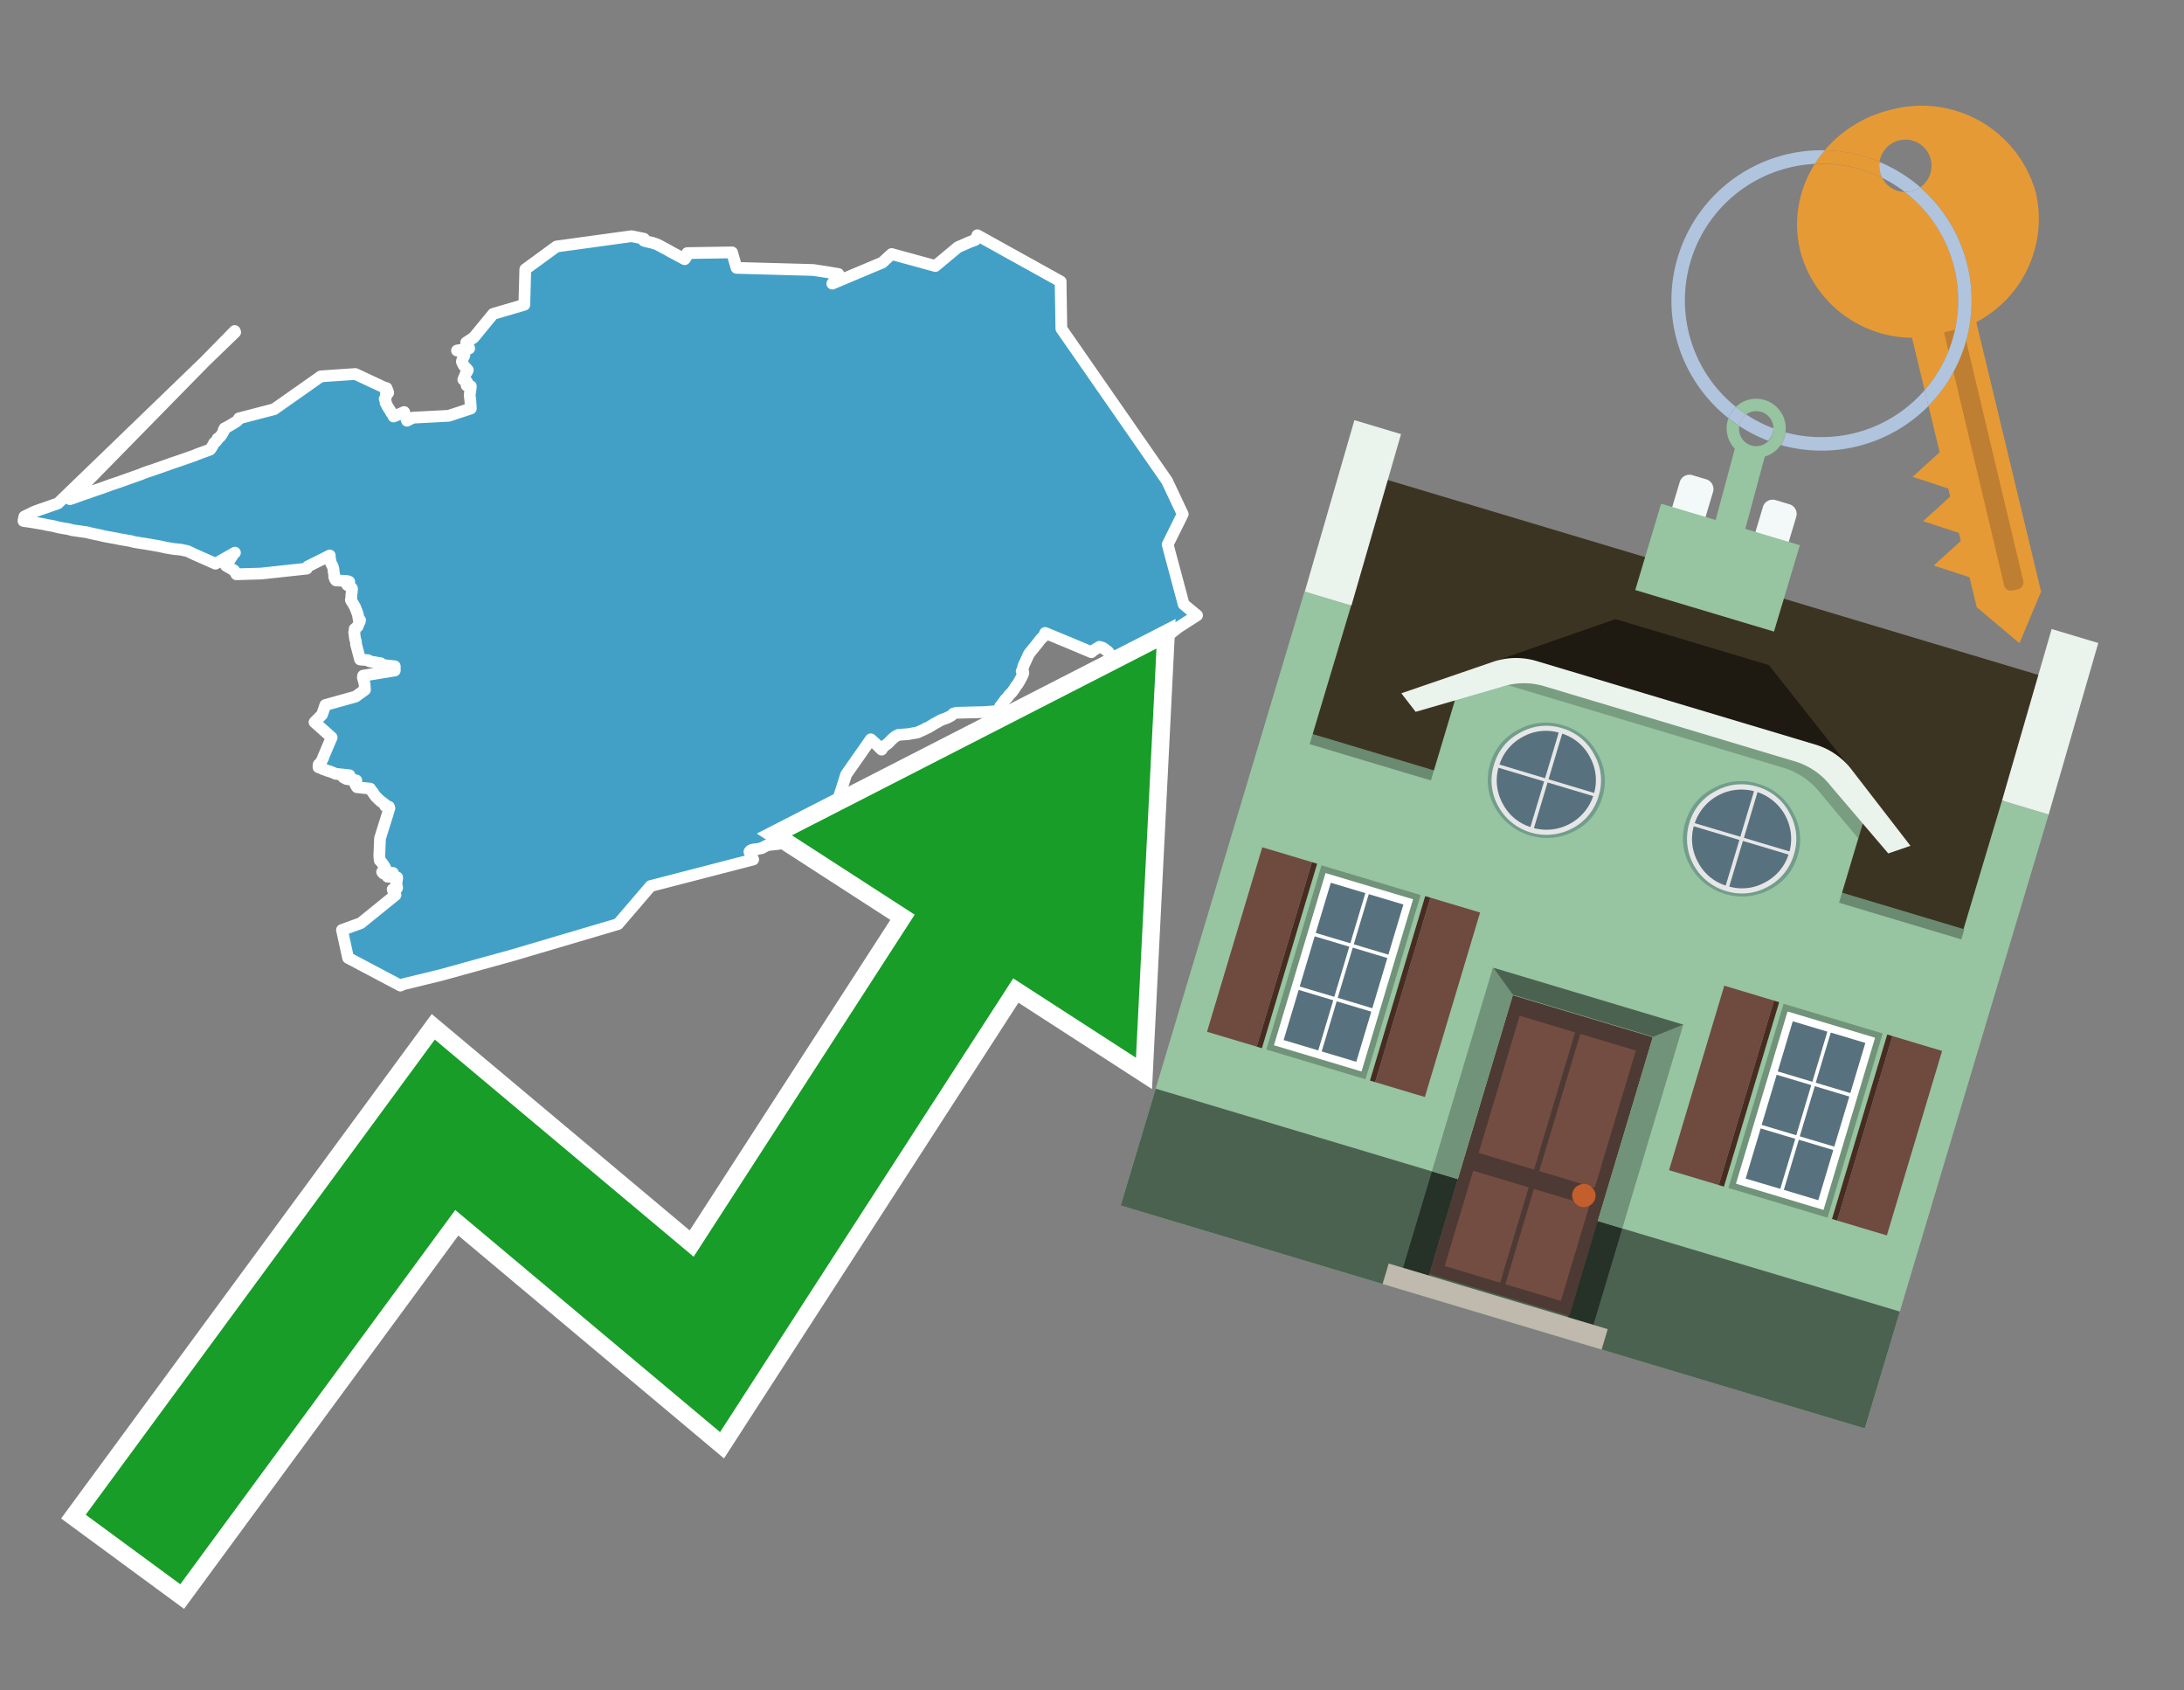 <svg id="Text" xmlns="http://www.w3.org/2000/svg" width="93.05" height="72" viewBox="0 0 93.05 72"><rect x="0" y="0" width="93.05" height="72" fill="#808080" stroke="none"/><polygon points="2.98,21.26 3.08,21.23 3.16,21.2 3.66,21.02 3.77,20.99 3.84,20.96 4.1,20.87 4.31,20.8 4.72,20.65 4.99,20.56 5.08,20.53 5.47,20.39 5.98,20.21 6.05,20.18 6.15,20.14 6.32,20.08 6.51,20.02 6.62,19.98 7.19,19.78 7.27,19.75 7.6,19.64 8.34,19.38 8.4,19.35 8.95,19.15 9,19.08 9.04,19.02 9.13,18.86 9.17,18.83 9.2,18.8 9.25,18.74 9.27,18.71 9.27,18.68 9.36,18.62 9.39,18.59 9.42,18.54 9.45,18.51 9.47,18.47 9.5,18.42 9.54,18.34 9.53,18.31 9.55,18.28 9.57,18.24 9.64,18.21 9.7,18.18 9.74,18.15 9.8,18.12 9.9,18.06 9.98,18.01 10.08,17.95 10.14,17.89 10.17,17.86 10.18,17.82 11.68,17.43 13.67,16.03 15.14,15.93 16.36,16.5 16.47,16.53 16.49,16.59 16.52,16.66 16.54,16.73 16.44,16.79 16.45,16.86 16.45,16.89 16.43,16.92 16.41,16.96 16.39,16.99 16.43,17.1 16.44,17.13 16.43,17.16 16.46,17.21 16.49,17.27 16.5,17.3 16.63,17.5 16.67,17.58 16.7,17.62 16.72,17.65 16.74,17.68 16.77,17.74 17.22,17.55 17.34,17.92 17.59,17.79 19.12,17.71 20.06,17.4 20.04,17.07 20.01,16.82 20.03,16.69 20.05,16.56 20.06,16.45 19.88,16.42 19.88,16.37 19.88,16.33 19.91,16.3 19.9,16.27 19.74,16.17 19.75,16.14 19.77,16.1 19.81,16 19.82,15.97 19.86,15.89 19.88,15.86 19.9,15.83 19.92,15.79 19.93,15.76 19.9,15.73 19.88,15.7 19.82,15.64 19.75,15.56 19.72,15.49 19.7,15.46 19.68,15.41 19.68,15.38 19.69,15.35 19.7,15.32 19.74,15.23 19.78,15.15 19.79,15.12 19.79,15.09 19.78,15.05 19.75,15.02 19.73,14.99 19.66,14.96 19.47,14.93 19.99,14.84 19.86,14.59 20.18,14.38 21.01,13.37 22.34,12.98 22.38,11.47 23.71,10.5 24.65,10.37 26.91,10.06 27.44,10.17 27.43,10.25 27.52,10.28 27.79,10.34 27.97,10.4 28.06,10.44 28.28,10.56 28.45,10.65 28.57,10.72 29.17,11.04 29.24,10.94 29.26,10.87 29.28,10.78 31.19,10.75 31.38,11.41 34.65,11.5 34.98,11.55 35.3,11.6 35.47,11.63 35.72,11.67 35.62,11.86 35.6,11.9 35.46,12.08 37.6,11.18 37.67,11.11 37.78,11.01 37.81,10.98 37.99,10.82 39.85,11.33 40.81,10.53 41.31,10.31 41.55,10.22 41.61,10.11 41.64,10.02 45.19,11.99 45.19,12.18 45.22,14 49.72,20.48 50.39,21.9 49.75,23.19 49.83,23.5 50.43,25.74 51,26.21 50.19,26.73 48.53,28.06 47.37,28 47.35,27.97 47.34,27.94 47.3,27.9 47.26,27.82 47.2,27.75 47.09,27.67 47.04,27.63 46.98,27.59 46.84,27.55 46.56,27.72 46.5,27.78 45.55,27.38 44.53,26.96 44.51,27 44.5,27.03 44.49,27.06 44.47,27.1 44.43,27.14 44.38,27.18 44.31,27.26 44.25,27.34 44.19,27.42 44.13,27.49 43.84,27.85 43.67,28.22 43.64,28.28 43.61,28.35 43.59,28.41 43.59,28.44 43.58,28.48 43.57,28.53 43.53,28.59 43.55,28.62 43.6,28.65 43.59,28.7 43.57,28.75 43.54,28.81 43.5,28.89 43.44,29 43.4,29.07 43.35,29.15 43.31,29.2 43.28,29.23 43.23,29.32 43.16,29.42 43.14,29.45 43.08,29.52 43.04,29.56 43,29.6 42.97,29.64 42.93,29.7 42.88,29.75 42.84,29.79 42.8,29.84 42.78,29.87 42.75,29.91 42.72,29.95 42.69,29.99 42.64,30.06 42.61,30.09 42.6,30.13 42.59,30.16 42.58,30.21 42.57,30.25 42.57,30.28 41.96,30.33 40.75,30.36 40.63,30.39 40.53,30.48 40.46,30.52 40.4,30.55 40.32,30.59 40.23,30.62 40.12,30.66 40.04,30.7 39.88,30.79 39.82,30.82 39.77,30.85 39.71,30.89 39.66,30.92 39.61,30.95 39.55,30.99 39.45,31.02 39.42,31.05 39.35,31.08 39.29,31.11 39.17,31.16 39.09,31.2 38.86,31.24 38.69,31.27 38.28,31.3 38.22,31.33 38.13,31.38 38.06,31.44 37.97,31.52 37.93,31.56 37.89,31.61 37.81,31.68 37.73,31.74 37.68,31.77 37.63,31.82 37.58,31.9 37.56,31.93 37.28,31.65 37.1,31.49 36.05,32.99 35.51,34.68 35.46,34.76 35.4,34.73 35.21,34.65 35.14,34.62 34.88,34.79 34.83,34.82 34.8,34.85 34.65,34.89 34.61,34.94 34.6,34.97 34.59,35 34.55,35.04 34.53,35.08 34.52,35.11 34.52,35.14 34.52,35.18 34.49,35.22 34.42,35.27 34.35,35.32 34.28,35.36 34.2,35.4 33.94,35.46 33.82,35.49 33.8,35.52 33.73,35.55 33.67,35.59 33.64,35.62 33.62,35.65 33.59,35.68 33.56,35.75 33.54,35.78 33.47,35.83 33.41,35.86 33.31,35.91 33.14,35.95 32.75,35.99 32.65,36.02 32.52,36.09 32.47,36.12 32.3,36.16 32.05,36.19 31.97,36.23 31.93,36.28 31.95,36.33 31.98,36.36 31.99,36.4 32.01,36.43 32.04,36.49 32.05,36.52 32.07,36.57 32.09,36.61 27.72,37.74 26.33,39.36 21.83,40.69 18.79,41.53 17.19,41.92 17.06,41.98 14.83,40.8 14.57,39.61 15.37,39.32 16.85,38.12 16.82,38.09 16.81,38.06 16.79,38.03 16.77,38 16.76,37.97 16.74,37.91 16.73,37.88 16.84,37.85 16.92,37.82 16.9,37.71 16.88,37.65 16.89,37.62 16.92,37.42 16.92,37.37 16.51,37.34 16.73,37.28 16.73,37.25 16.74,37.18 16.34,37.21 16.28,37.14 16.38,37.11 16.43,37.08 16.42,36.98 16.4,36.94 16.38,36.91 16.36,36.87 16.31,36.8 16.24,36.71 16.21,36.68 16.18,36.65 16.16,36.46 16.19,35.71 16.55,34.56 16.59,34.42 16.57,34.36 16.41,34.33 16.4,34.26 16.34,34.22 16.3,34.18 16.24,34.15 16.21,34.12 16.18,34.09 16.14,34.06 16.11,34.03 16.09,34 16.05,33.97 16,33.92 15.98,33.89 15.93,33.82 15.9,33.78 15.89,33.75 15.86,33.72 15.83,33.68 15.8,33.65 15.78,33.62 15.77,33.59 15.21,33.53 15.19,33.5 15.14,33.41 15.12,33.36 15.1,33.33 15.11,33.29 15.18,33.24 14.76,33.18 14.63,33.11 14.87,33.15 14.91,33.08 14.89,33.02 14.3,32.96 14.21,32.92 14.06,32.86 13.95,32.83 13.88,32.8 13.78,32.77 13.72,32.74 13.66,32.71 13.57,32.68 13.57,32.63 13.57,32.6 13.58,32.56 13.61,32.53 13.64,32.5 13.69,32.43 13.74,32.34 13.75,32.31 13.77,32.28 13.77,32.25 13.8,32.18 13.83,32.12 13.84,32.09 13.88,32 13.89,31.97 14.13,31.41 13.4,30.76 13.72,30.44 13.86,30.03 15.15,29.67 15.55,29.38 15.53,29.12 15.46,28.86 15.47,28.78 16.82,28.56 16.82,28.38 16.27,28.32 16.22,28.25 15.86,28.19 15.73,28.16 15.68,28.12 15.34,28.09 15.19,27.52 15.17,27.45 15.16,27.3 15.13,27.23 15.09,26.93 15.11,26.9 15.11,26.79 15.24,26.68 15.26,26.62 15.3,26.52 15.33,26.47 15.34,26.41 15.28,26.38 15.28,26.34 15.27,26.3 15.26,26.27 15.25,26.18 15.24,26.15 15.21,26.08 15.2,26.04 15.15,25.92 15.13,25.86 15.1,25.81 15.02,25.67 14.98,25.61 14.95,25.56 14.97,25.42 14.97,25.33 14.99,25.2 14.99,25.16 15,25.08 14.98,25.04 14.94,25.01 14.91,24.98 14.83,24.94 14.79,24.91 14.83,24.85 14.86,24.81 14.88,24.78 14.81,24.75 14.31,24.72 14.27,24.66 14.26,24.62 14.24,24.58 14.24,24.53 14.24,24.5 14.22,24.37 14.21,24.33 14.21,24.26 14.19,24.17 14.15,24.07 14.13,24.04 14.1,23.98 14.09,23.95 14.08,23.91 14.08,23.88 14.07,23.85 14.06,23.79 14.05,23.74 14.05,23.71 14.05,23.66 13.11,24.13 13.07,24.22 11.12,24.43 10.07,24.46 9.98,24.3 9.63,24.1 9.95,23.59 10.01,23.54 9.18,24.01 8.3,23.62 7.98,23.47 7.83,23.44 7.69,23.41 7.38,23.38 7.09,23.33 6.95,23.3 6.82,23.27 6.19,23.16 5.98,23.13 5.69,23.08 5.59,23.05 5.42,23.02 5.13,22.97 4.93,22.93 4.49,22.85 4.23,22.79 3.99,22.74 3.81,22.7 3.7,22.67 3.34,22.62 3.07,22.58 2.93,22.54 2.63,22.49 2.48,22.46 2.36,22.43 2.24,22.4 2,22.36 1.88,22.33 1.58,22.28 1.41,22.25 1,22.19 1.01,22.13 1.02,22.08 1.03,22.04 1.04,22 1.45,21.8 1.72,21.7 1.93,21.63 2.24,21.52 2.47,21.44 10.02,14.15 10,14.1 " fill="#42a0c7" stroke="#fff" stroke-linejoin="round" stroke-width="0.5"/><polygon points="49.272 27.624 33.741 35.58 38.97 38.959 29.553 53.529 18.525 44.281 3.652 64.518 7.681 67.479 19.396 51.538 30.678 60.999 43.169 41.673 48.398 45.053 49.272 27.624" fill="none" stroke="#fff" stroke-miterlimit="10" stroke-width="1.5"/><polygon points="49.272 27.624 33.741 35.58 38.97 38.959 29.553 53.529 18.525 44.281 3.652 64.518 7.681 67.479 19.396 51.538 30.678 60.999 43.169 41.673 48.398 45.053 49.272 27.624" fill="#179d28"/><path d="M80.19,7.577a1.16,1.16,0,0,1-.094-.251,1.114,1.114,0,0,1-.018-.429A6.367,6.367,0,0,0,77.743,6.4a5.269,5.269,0,0,0-.423.577c.1,0,.192-.007.288-.007A5.794,5.794,0,0,1,80.19,7.577Z" fill="#e69a35"/><path d="M77.608,6.4A6.394,6.394,0,0,0,73.64,17.81a1.26,1.26,0,0,1,.317-.48A5.821,5.821,0,0,1,77.32,6.981a5.269,5.269,0,0,1,.423-.577Z" fill="#b0c4de"/><path d="M84.2,13.72a4.962,4.962,0,0,0,2.545-5.48,5.047,5.047,0,0,0-6.179-3.566A5.322,5.322,0,0,0,77.743,6.4a6.367,6.367,0,0,1,2.335.493,1.114,1.114,0,1,1,1.736,1.084,6.392,6.392,0,0,1,.347,9.3l.479,1.985-.438.4-.716.648.92.3.6.2.082.341-.438.4-.716.648.92.3.605.2.082.341-.438.4-.716.649.92.3.605.2.307,1.274,1.821,1.534.921-2.2Z" fill="#e69a35"/><path d="M81.154,8.179a1.115,1.115,0,0,1-.964-.6,5.794,5.794,0,0,0-2.582-.6c-.1,0-.192,0-.288.007a4.783,4.783,0,0,0-.625,3.685,4.962,4.962,0,0,0,4.765,3.715L82,16.617a5.82,5.82,0,0,0-.846-8.438Z" fill="#e69a35"/><path d="M74.1,18.142a6.386,6.386,0,0,0,1.232.63.73.73,0,0,0,.224-.527h0a5.783,5.783,0,0,1-1.159-.593A.733.733,0,0,0,74.1,18.142Z" fill="#b0c4de"/><path d="M74.4,17.652q-.228-.152-.44-.322a1.26,1.26,0,0,0-.317.48c.148.117.3.228.46.332A.733.733,0,0,1,74.4,17.652Z" fill="#b0c4de"/><path d="M74.824,16.984a1.257,1.257,0,0,0-.867.346c.141.114.288.222.44.322a.731.731,0,0,1,1.159.593h0a.732.732,0,1,1-1.463,0,.7.7,0,0,1,.007-.1c-.158-.1-.312-.215-.46-.332a1.258,1.258,0,0,0,.273,1.3l-.979,3.635,1.275.341.98-3.639a1.266,1.266,0,0,0,.681-.5,1.249,1.249,0,0,0,.2-.538,1.328,1.328,0,0,0,.012-.168A1.262,1.262,0,0,0,74.824,16.984Z" fill="#97c4a1"/><path d="M85.974,25.1l-.226.053a.3.3,0,0,1-.362-.223l-2.56-10.777.81-.193L86.2,24.736A.3.3,0,0,1,85.974,25.1Z" fill="#bf7f32"/><path d="M80.1,7.326a1.16,1.16,0,0,0,.094.251,5.833,5.833,0,0,1,.964.6,1.137,1.137,0,0,0,.287-.031,1.108,1.108,0,0,0,.373-.167A6.371,6.371,0,0,0,80.078,6.9,1.114,1.114,0,0,0,80.1,7.326Z" fill="#b0c4de"/><path d="M77.608,18.618a5.836,5.836,0,0,1-1.534-.2,1.24,1.24,0,0,1-.2.537,6.4,6.4,0,0,0,6.291-1.666L82,16.617A5.807,5.807,0,0,1,77.608,18.618Z" fill="#b0c4de"/><path d="M81.814,7.981a1.108,1.108,0,0,1-.373.167,1.137,1.137,0,0,1-.287.031A5.82,5.82,0,0,1,82,16.617l.161.667a6.392,6.392,0,0,0-.347-9.3Z" fill="#b0c4de"/><polygon points="83.79 39.753 55.78 31.364 58.988 20.404 86.964 28.783 83.79 39.753 83.79 39.753" fill="#3c3422" fill-rule="evenodd"/><polygon points="81.705 53.32 87.284 34.692 85.297 34.097 83.656 39.575 55.926 31.269 57.567 25.791 55.579 25.196 47.746 51.348 79.451 60.844 81.705 53.32" fill="#97c4a1" fill-rule="evenodd"/><rect x="69.522" y="21.148" width="0.444" height="28.983" transform="translate(15.592 92.226) rotate(-73.326)" opacity="0.3"/><polygon points="87.284 34.692 85.297 34.097 87.411 26.793 89.398 27.388 87.284 34.692 87.284 34.692" fill="#eaf3ec" fill-rule="evenodd"/><polygon points="57.578 25.794 55.591 25.199 57.705 17.896 59.692 18.491 57.578 25.794 57.578 25.794" fill="#eaf3ec" fill-rule="evenodd"/><polygon points="79.451 60.844 80.943 55.865 49.238 46.369 47.747 51.348 79.451 60.844 79.451 60.844" fill="#4c6251" fill-rule="evenodd"/><path d="M71.566,20.528l-.522,1.743,1.418.425.523-1.744a.432.432,0,0,0-.289-.536l-.593-.177A.431.431,0,0,0,71.566,20.528Z" fill="#f3f9f8" fill-rule="evenodd"/><path d="M75.111,21.589l-.522,1.743,1.418.425.522-1.743a.43.43,0,0,0-.289-.536l-.593-.178A.43.43,0,0,0,75.111,21.589Z" fill="#f3f9f8" fill-rule="evenodd"/><polygon points="75.368 28.329 68.829 26.37 63.807 28.121 78.733 32.591 75.368 28.329" fill="#1e1a11"/><polygon points="78.248 32.422 64.442 28.287 62.236 28.998 60.064 36.247 77.453 41.455 79.651 34.116 78.248 32.422" fill="#97c4a1"/><path d="M77.74,32.516S65.088,28.725,65,28.7l-.938.43,11.892,3.562a3.175,3.175,0,0,1,1.532,1l1.685,2.02.327-1.09Z" fill-rule="evenodd" opacity="0.2"/><path d="M77.35,31.716,65.458,28.154a3.041,3.041,0,0,0-1.854.037l-3.9,1.339.611.79,3.626-1.054a3.045,3.045,0,0,1,1.855-.037l10.673,3.2A3.028,3.028,0,0,1,78,33.477l2.45,2.874.945-.325-2.518-3.26A3.036,3.036,0,0,0,77.35,31.716Z" fill="#eaf3ec"/><polygon points="76.683 23.223 70.773 21.453 69.671 25.132 75.581 26.902 76.683 23.223 76.683 23.223" fill="#97c4a1" fill-rule="evenodd"/><g id="Symbol_9_0_Layer2_0_MEMBER_8_MEMBER_21_MEMBER_0_FILL" data-name="Symbol 9 0 Layer2 0 MEMBER 8 MEMBER 21 MEMBER 0 FILL"><path d="M66.584,30.892a2.39,2.39,0,0,0-1.891.189,2.317,2.317,0,0,0-1.2,1.448A2.345,2.345,0,0,0,63.7,34.4a2.528,2.528,0,0,0,3.367,1.008,2.339,2.339,0,0,0,1.2-1.447,2.313,2.313,0,0,0-.208-1.87A2.394,2.394,0,0,0,66.584,30.892Z" fill="#729d8c"/></g><g id="Symbol_9_0_Layer2_0_MEMBER_8_MEMBER_21_MEMBER_1_FILL" data-name="Symbol 9 0 Layer2 0 MEMBER 8 MEMBER 21 MEMBER 1 FILL"><path d="M66.547,31.016a2.241,2.241,0,0,0-1.769.185,2.213,2.213,0,0,0-1.127,1.376,2.239,2.239,0,0,0,.185,1.768,2.341,2.341,0,0,0,3.145.942,2.234,2.234,0,0,0,1.126-1.376,2.207,2.207,0,0,0-.185-1.768A2.237,2.237,0,0,0,66.547,31.016Z" fill="#e6e6e6"/></g><g id="Symbol_9_0_Layer2_0_MEMBER_8_MEMBER_21_MEMBER_2_MEMBER_0_FILL" data-name="Symbol 9 0 Layer2 0 MEMBER 8 MEMBER 21 MEMBER 2 MEMBER 0 FILL"><path d="M65.787,33.284,63.843,32.7a2.036,2.036,0,0,0,.186,1.539,2.015,2.015,0,0,0,1.175.986Z" fill="#58717f"/></g><g id="Symbol_9_0_Layer2_0_MEMBER_8_MEMBER_21_MEMBER_2_MEMBER_1_FILL" data-name="Symbol 9 0 Layer2 0 MEMBER 8 MEMBER 21 MEMBER 2 MEMBER 1 FILL"><path d="M65.827,33.148l.582-1.944a2.01,2.01,0,0,0-1.523.178,2.037,2.037,0,0,0-1,1.183Z" fill="#58717f"/></g><g id="Symbol_9_0_Layer2_0_MEMBER_8_MEMBER_21_MEMBER_2_MEMBER_2_FILL" data-name="Symbol 9 0 Layer2 0 MEMBER 8 MEMBER 21 MEMBER 2 MEMBER 2 FILL"><path d="M67.878,33.91l-1.943-.582-.582,1.944a2.1,2.1,0,0,0,2.525-1.362Z" fill="#58717f"/></g><g id="Symbol_9_0_Layer2_0_MEMBER_8_MEMBER_21_MEMBER_2_MEMBER_3_FILL" data-name="Symbol 9 0 Layer2 0 MEMBER 8 MEMBER 21 MEMBER 2 MEMBER 3 FILL"><path d="M66.558,31.249l-.582,1.943,1.943.582a2.031,2.031,0,0,0-.186-1.539A2.009,2.009,0,0,0,66.558,31.249Z" fill="#58717f"/></g><g id="Symbol_9_0_Layer2_0_MEMBER_8_MEMBER_21_MEMBER_0_FILL-2" data-name="Symbol 9 0 Layer2 0 MEMBER 8 MEMBER 21 MEMBER 0 FILL"><path d="M74.9,33.384a2.4,2.4,0,0,0-1.891.189,2.316,2.316,0,0,0-1.2,1.448,2.341,2.341,0,0,0,.209,1.87A2.527,2.527,0,0,0,75.387,37.9a2.345,2.345,0,0,0,1.2-1.447,2.314,2.314,0,0,0-.209-1.87A2.389,2.389,0,0,0,74.9,33.384Z" fill="#729d8c"/></g><g id="Symbol_9_0_Layer2_0_MEMBER_8_MEMBER_21_MEMBER_1_FILL-2" data-name="Symbol 9 0 Layer2 0 MEMBER 8 MEMBER 21 MEMBER 1 FILL"><path d="M74.867,33.508a2.239,2.239,0,0,0-1.768.185,2.21,2.21,0,0,0-1.127,1.376,2.316,2.316,0,0,0,1.564,2.883,2.261,2.261,0,0,0,1.765-.173A2.237,2.237,0,0,0,76.428,36.4a2.209,2.209,0,0,0-.185-1.769A2.239,2.239,0,0,0,74.867,33.508Z" fill="#e6e6e6"/></g><g id="Symbol_9_0_Layer2_0_MEMBER_8_MEMBER_21_MEMBER_2_MEMBER_0_FILL-2" data-name="Symbol 9 0 Layer2 0 MEMBER 8 MEMBER 21 MEMBER 2 MEMBER 0 FILL"><path d="M74.107,35.776l-1.943-.582a2.031,2.031,0,0,0,.186,1.539,2.009,2.009,0,0,0,1.175.986Z" fill="#58717f"/></g><g id="Symbol_9_0_Layer2_0_MEMBER_8_MEMBER_21_MEMBER_2_MEMBER_1_FILL-2" data-name="Symbol 9 0 Layer2 0 MEMBER 8 MEMBER 21 MEMBER 2 MEMBER 1 FILL"><path d="M74.148,35.64,74.73,33.7a2.1,2.1,0,0,0-2.525,1.362Z" fill="#58717f"/></g><g id="Symbol_9_0_Layer2_0_MEMBER_8_MEMBER_21_MEMBER_2_MEMBER_2_FILL-2" data-name="Symbol 9 0 Layer2 0 MEMBER 8 MEMBER 21 MEMBER 2 MEMBER 2 FILL"><path d="M76.2,36.4l-1.943-.582-.582,1.944a2.015,2.015,0,0,0,1.523-.178A2.036,2.036,0,0,0,76.2,36.4Z" fill="#58717f"/></g><g id="Symbol_9_0_Layer2_0_MEMBER_8_MEMBER_21_MEMBER_2_MEMBER_3_FILL-2" data-name="Symbol 9 0 Layer2 0 MEMBER 8 MEMBER 21 MEMBER 2 MEMBER 3 FILL"><path d="M74.879,33.741,74.3,35.684l1.943.582a2.1,2.1,0,0,0-1.361-2.525Z" fill="#58717f"/></g><polygon points="51.426 43.946 53.542 44.58 55.896 36.723 53.78 36.089 51.426 43.946 51.426 43.946" fill="#6e4a3f" fill-rule="evenodd"/><polygon points="53.542 44.58 53.764 44.647 56.117 36.789 55.896 36.723 53.542 44.58 53.542 44.58" fill="#482b22" fill-rule="evenodd"/><polygon points="60.706 46.726 58.59 46.092 60.943 38.235 63.059 38.868 60.706 46.726 60.706 46.726" fill="#6e4a3f" fill-rule="evenodd"/><polygon points="58.59 46.092 58.368 46.026 60.722 38.168 60.943 38.235 58.59 46.092 58.59 46.092" fill="#482b22" fill-rule="evenodd"/><rect x="53.146" y="39.209" width="8.19" height="4.408" transform="translate(1.145 84.365) rotate(-73.326)" fill="#719379"/><polygon points="60.205 38.304 56.474 37.187 54.277 44.522 58.008 45.639 60.205 38.304 60.205 38.304" fill="#fff" fill-rule="evenodd"/><path d="M59.792,38.527l-.64,2.136-1.474-.442.639-2.135,1.475.441Zm-1.621-.485-.64,2.136-1.474-.442L56.7,37.6l1.474.442Zm-2.158,1.84,1.475.441-.64,2.136-1.474-.441.639-2.136Zm-.683,2.282,1.474.441-.639,2.136L54.69,44.3l.64-2.135Zm.981,2.621.639-2.136,1.475.442-.64,2.135-1.474-.441Zm2.158-1.84L56.994,42.5l.64-2.136,1.474.442-.639,2.136Z" fill="#58717f" fill-rule="evenodd"/><polygon points="80.39 52.621 78.274 51.988 80.628 44.13 82.743 44.764 80.39 52.621 80.39 52.621" fill="#6e4a3f" fill-rule="evenodd"/><polygon points="78.274 51.988 78.053 51.921 80.406 44.064 80.628 44.13 78.274 51.988 78.274 51.988" fill="#482b22" fill-rule="evenodd"/><polygon points="71.111 49.842 73.227 50.476 75.58 42.619 73.464 41.985 71.111 49.842 71.111 49.842" fill="#6e4a3f" fill-rule="evenodd"/><polygon points="73.227 50.476 73.448 50.542 75.802 42.685 75.58 42.619 73.227 50.476 73.227 50.476" fill="#482b22" fill-rule="evenodd"/><rect x="72.83" y="45.105" width="8.19" height="4.408" transform="translate(9.534 107.426) rotate(-73.326)" fill="#719379"/><polygon points="76.159 43.083 79.889 44.2 77.692 51.535 73.962 50.418 76.159 43.083 76.159 43.083" fill="#fff" fill-rule="evenodd"/><path d="M76.381,43.5l1.475.442-.64,2.135-1.475-.441.64-2.136ZM78,43.981l1.474.442-.64,2.136-1.474-.442L78,43.981Zm.791,2.724-.64,2.135L76.679,48.4l.64-2.136,1.474.442Zm-.684,2.282-.639,2.135L76,50.68l.64-2.135,1.474.442Zm-2.26,1.65L74.375,50.2l.639-2.135,1.475.441-.64,2.136Zm-.791-2.724.64-2.135,1.474.441-.639,2.136-1.475-.442Z" fill="#58717f" fill-rule="evenodd"/><polygon points="67.888 56.431 69.118 52.323 68.019 51.994 66.789 56.102 67.888 56.431 67.888 56.431" fill="#263128" fill-rule="evenodd"/><polygon points="60.877 54.331 62.108 50.223 61.007 49.894 59.776 54.002 60.877 54.331 60.877 54.331" fill="#263128" fill-rule="evenodd"/><g id="Symbol_9_0_Layer2_0_MEMBER_8_MEMBER_12_MEMBER_0_FILL" data-name="Symbol 9 0 Layer2 0 MEMBER 8 MEMBER 12 MEMBER 0 FILL"><path d="M70.418,44.178l-5.965-1.786L60.9,54.27l5.964,1.786Z" fill="#4e3a34"/></g><g id="Symbol_9_0_Layer2_0_MEMBER_8_MEMBER_12_MEMBER_1_MEMBER_0_FILL" data-name="Symbol 9 0 Layer2 0 MEMBER 8 MEMBER 12 MEMBER 1 MEMBER 0 FILL"><path d="M65.358,49.815l1.75-5.843-2.363-.708L63,49.107Z" fill="#744d42"/></g><g id="Symbol_9_0_Layer2_0_MEMBER_8_MEMBER_12_MEMBER_1_MEMBER_1_FILL" data-name="Symbol 9 0 Layer2 0 MEMBER 8 MEMBER 12 MEMBER 1 MEMBER 1 FILL"><path d="M67.331,44.039l-1.75,5.842,2.364.708,1.75-5.842Z" fill="#744d42"/></g><g id="Symbol_9_0_Layer2_0_MEMBER_8_MEMBER_12_MEMBER_2_MEMBER_0_FILL" data-name="Symbol 9 0 Layer2 0 MEMBER 8 MEMBER 12 MEMBER 2 MEMBER 0 FILL"><path d="M63.915,54.633l1.215-4.058-2.363-.707-1.215,4.057Z" fill="#744d42"/></g><g id="Symbol_9_0_Layer2_0_MEMBER_8_MEMBER_12_MEMBER_2_MEMBER_1_FILL" data-name="Symbol 9 0 Layer2 0 MEMBER 8 MEMBER 12 MEMBER 2 MEMBER 1 FILL"><path d="M66.5,55.407l1.215-4.057-2.363-.708L64.138,54.7Z" fill="#744d42"/></g><g id="Symbol_9_0_Layer2_0_MEMBER_8_MEMBER_13_FILL" data-name="Symbol 9 0 Layer2 0 MEMBER 8 MEMBER 13 FILL"><path d="M67.959,51.058a.439.439,0,0,0-.045-.367.487.487,0,0,0-.669-.2.445.445,0,0,0-.239.282.457.457,0,0,0,.041.378.481.481,0,0,0,.293.242.459.459,0,0,0,.377-.042A.453.453,0,0,0,67.959,51.058Z" fill="#c35e2d"/></g><g id="Symbol_9_0_Layer2_0_MEMBER_8_MEMBER_14_FILL" data-name="Symbol 9 0 Layer2 0 MEMBER 8 MEMBER 14 FILL"><path d="M64.557,42.047l-.951-.833-2.6,8.68,1.1.329Z" fill="#719379"/></g><g id="Symbol_9_0_Layer2_0_MEMBER_8_MEMBER_15_FILL" data-name="Symbol 9 0 Layer2 0 MEMBER 8 MEMBER 15 FILL"><path d="M71.718,43.643l-1.2.19L68.072,52.01l1.046.313Z" fill="#719379"/></g><g id="Symbol_9_0_Layer2_0_MEMBER_8_MEMBER_16_FILL" data-name="Symbol 9 0 Layer2 0 MEMBER 8 MEMBER 16 FILL"><path d="M63.627,41.22l.836,1.156,5.961,1.786,1.294-.519Z" fill="#4c6251"/></g><polygon points="58.905 54.69 59.166 53.819 68.498 56.614 68.237 57.485 58.905 54.69 58.905 54.69" fill="#c0b9ad" fill-rule="evenodd"/></svg>